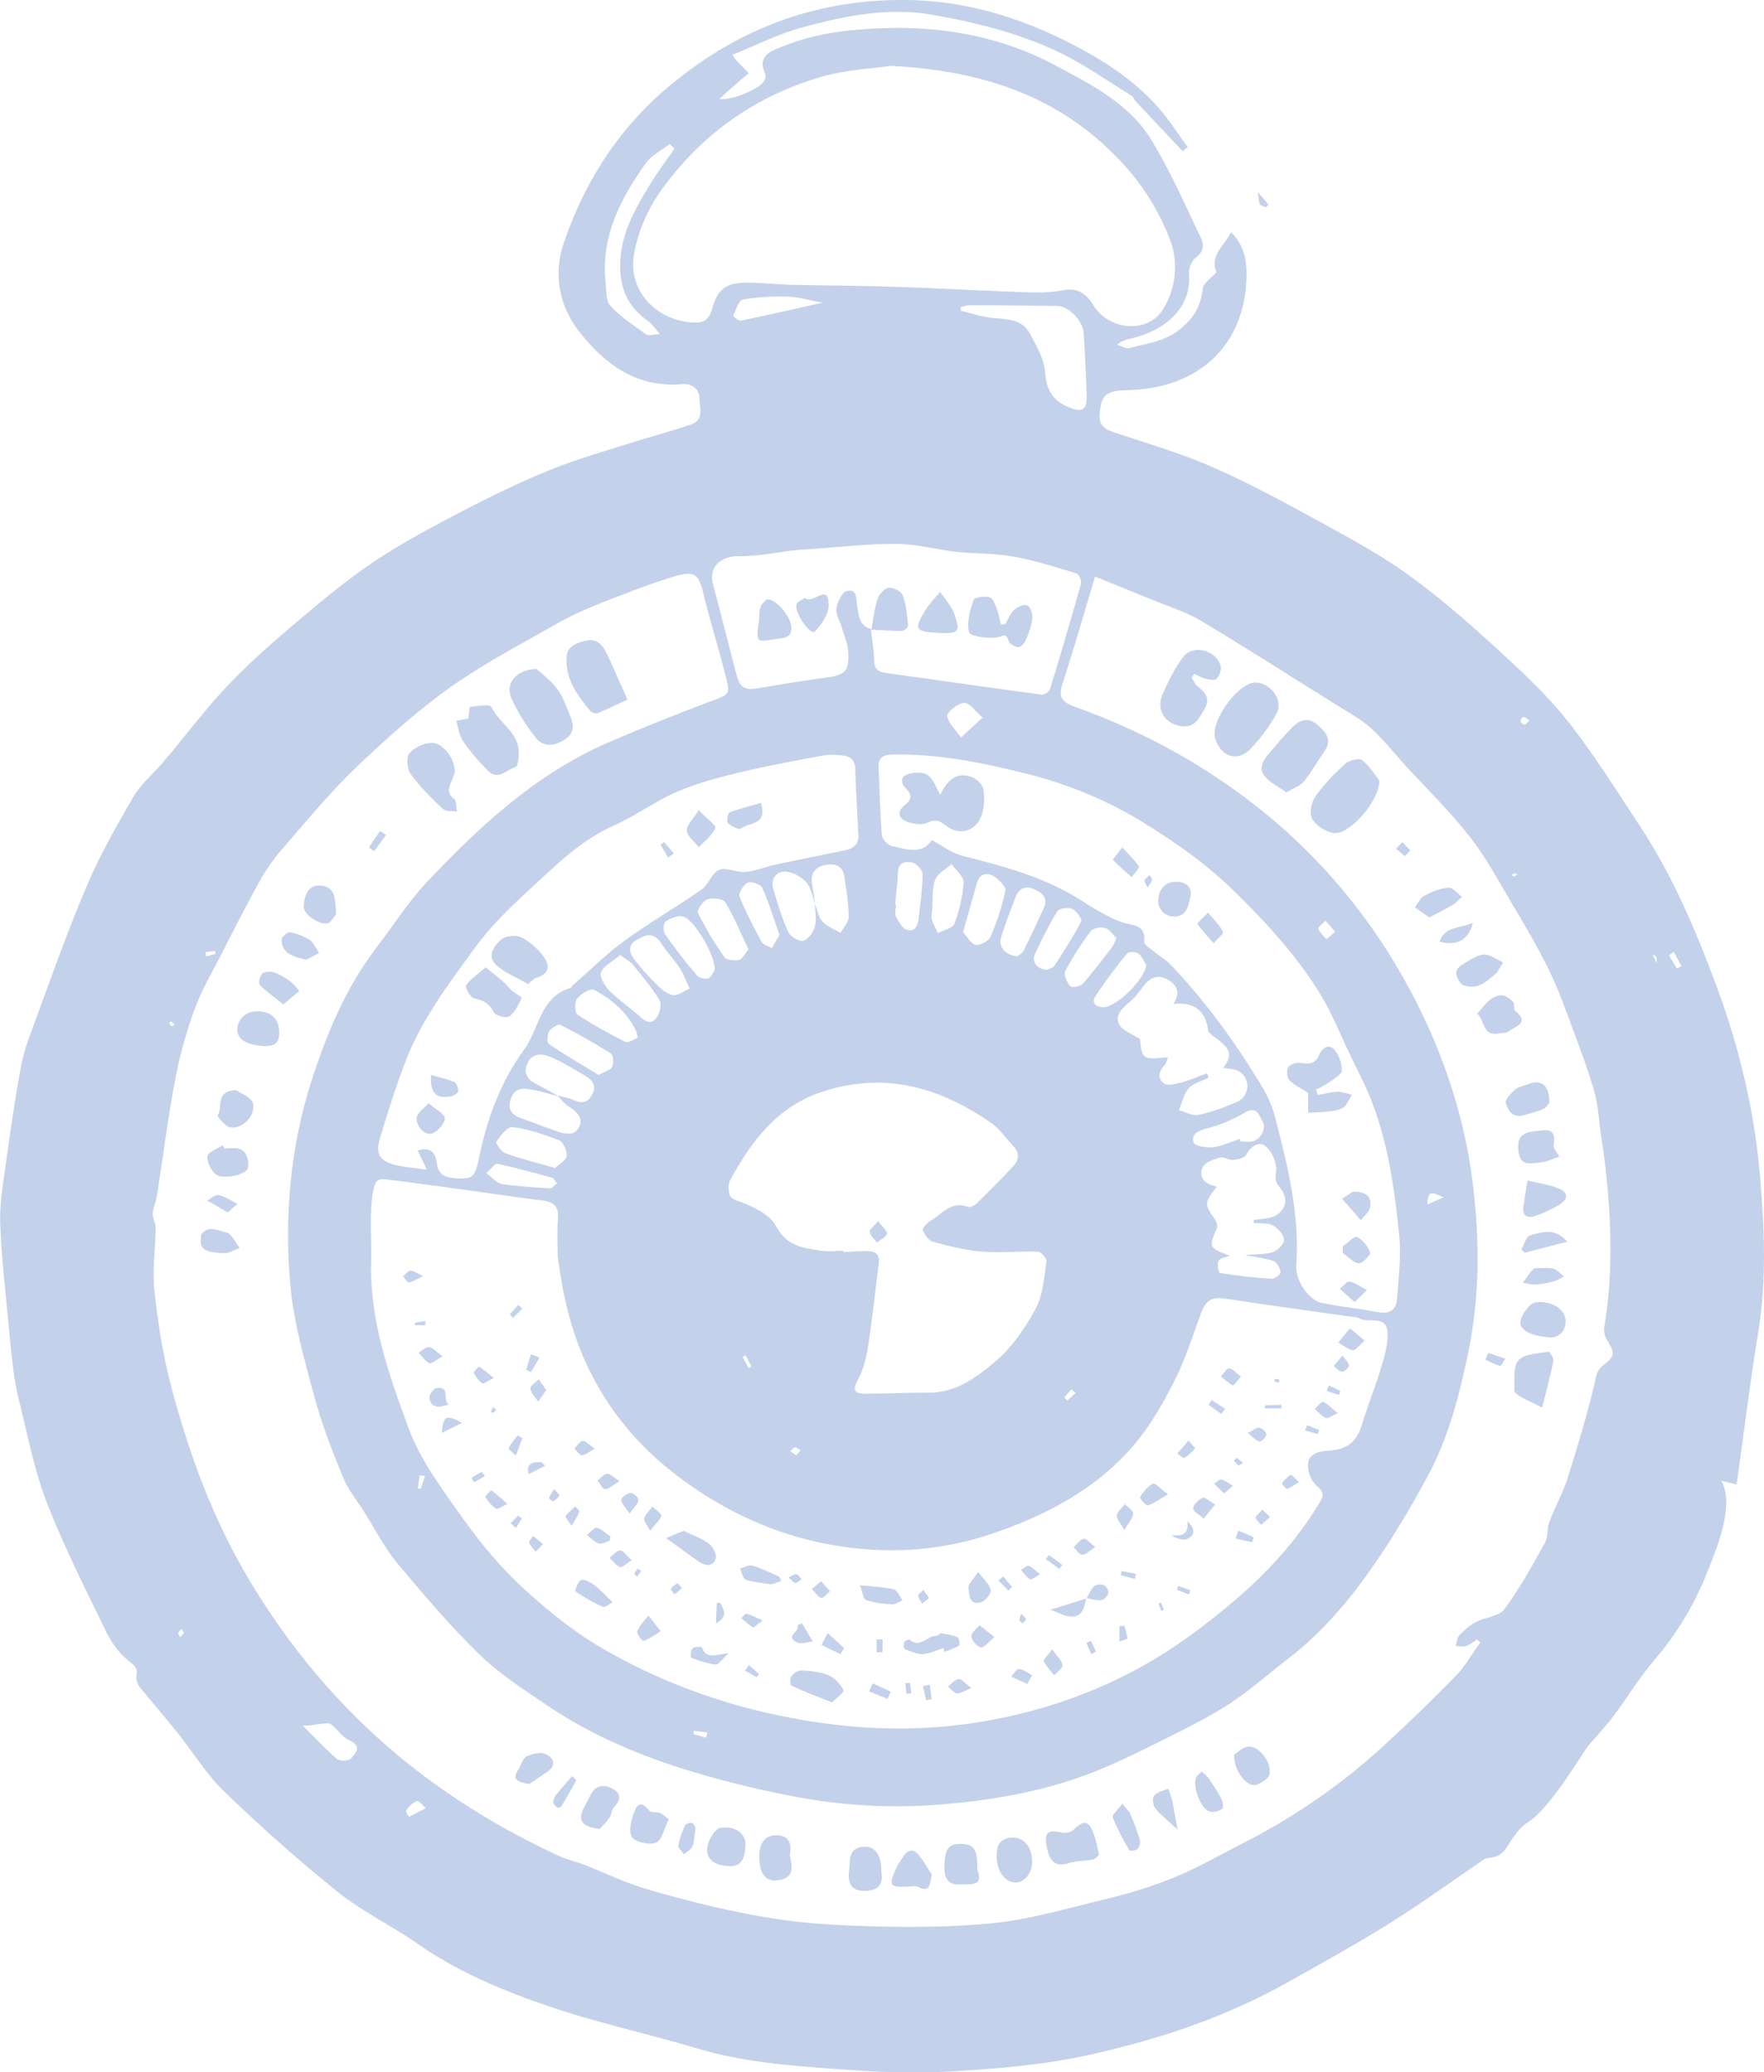 <?xml version="1.0" encoding="UTF-8"?><svg xmlns="http://www.w3.org/2000/svg" viewBox="0 0 83.08 97.57"><defs><style>.d{fill:#c3d1eb;}</style></defs><g id="a"/><g id="b"><g id="c"><g><path class="d" d="M78.03,45.35c-.01-.2,0-.26-.02-.29-.05-.05-.12-.08-.18-.12,.05,.09,.09,.19,.2,.41h0Zm-6.57-4.16c-.06-.04-.1-.08-.13-.07-.04,0-.08,.05-.12,.08,.02,.03,.05,.08,.06,.08,.06-.02,.12-.05,.2-.08h0ZM8.55,76.71c-.07,.08-.14,.13-.15,.19-.01,.06,.04,.13,.07,.19,.06-.06,.14-.11,.18-.18,.02-.03-.05-.11-.09-.2h0Zm-.33-28.46c-.05-.06-.09-.11-.15-.15-.01-.01-.07,.04-.11,.07,.04,.05,.07,.12,.12,.15,.01,.01,.08-.04,.14-.07h0Zm26.91,15.57l-.15,.07c.09,.18,.18,.36,.27,.53l.14-.07c-.09-.18-.18-.36-.27-.53h0ZM9.68,44.83l.02,.21c.15-.04,.31-.08,.46-.13l-.03-.13c-.15,.02-.3,.03-.45,.05h0Zm28.03,23.47c-.12-.07-.21-.16-.27-.15-.08,.02-.14,.12-.21,.18,.09,.07,.17,.16,.27,.19,.03,.01,.11-.12,.21-.23h0Zm34.32-34.38c-.13-.08-.21-.17-.28-.16-.06,0-.14,.13-.13,.21,0,.06,.12,.15,.18,.15,.07,0,.13-.1,.23-.19h0ZM20.02,69.49c-.18,0-.26,0-.26,0-.03,.19-.05,.39-.08,.59l.14,.03c.06-.19,.13-.39,.2-.62h0Zm30.64-3.9l-.2-.17c-.11,.13-.23,.26-.34,.39l.15,.14c.13-.12,.26-.24,.39-.36h0Zm-17.41,16.23l.07-.24-.64-.08-.02,.16c.2,.06,.4,.11,.59,.17h0Zm33.98-25.1c.28-.13,.51-.23,.78-.35-.34-.05-.79-.54-.78,.35h0Zm11.6-11.9c-.08,.05-.15,.11-.23,.16,.13,.21,.25,.42,.38,.63l.21-.12c-.12-.22-.24-.45-.36-.67h0Zm-15.95-.95c-.18-.21-.32-.36-.45-.51-.12,.12-.35,.28-.33,.37,.05,.19,.24,.33,.37,.5,.12-.1,.24-.21,.42-.36h0ZM19.28,85.55c.28-.15,.53-.28,.78-.41-.15-.12-.34-.37-.43-.33-.2,.08-.4,.27-.5,.46-.04,.09,.16,.3,.15,.28h0Zm27-51.76c-.34-.29-.61-.7-.87-.69-.29,0-.82,.44-.8,.61,.06,.37,.42,.68,.65,1.02,.3-.28,.6-.56,1.02-.94h0ZM14.49,81.25l-.22,.02c.53,.52,1.03,1.07,1.59,1.55,.13,.12,.56,.11,.66,0,.22-.25,.57-.6-.08-.88-.31-.13-.52-.47-.79-.7-.06-.05-.17-.1-.25-.09-.31,.02-.61,.07-.92,.11h0Zm8.42-26c.29,.21,.48,.46,.71,.5,.75,.12,1.52,.16,2.28,.21,.11,0,.22-.15,.33-.23-.07-.09-.13-.24-.22-.27-.86-.24-1.72-.47-2.59-.66-.11-.02-.28,.23-.52,.45h0ZM38.76,14.26c-.59-.11-1.12-.27-1.65-.29-.71-.02-1.44,.01-2.13,.14-.2,.04-.32,.49-.45,.76,0,.02,.25,.25,.36,.23,1.26-.26,2.52-.55,3.87-.85h0Zm-2.05,29.76c-.26-.75-.49-1.5-.81-2.22-.07-.16-.52-.31-.69-.23-.2,.09-.44,.49-.38,.65,.29,.73,.66,1.43,1.04,2.13,.08,.15,.32,.2,.48,.3,.11-.19,.22-.39,.36-.62h0Zm5.45-1.42h.04c0,.18-.08,.4-.01,.54,.12,.24,.29,.56,.51,.64,.38,.13,.53-.19,.57-.54,.07-.69,.18-1.38,.18-2.07,0-.19-.27-.5-.47-.55-.31-.08-.68-.03-.69,.47-.02,.5-.09,1-.13,1.5h0Zm10.42,1.57c-.17-.16-.32-.41-.53-.47-.2-.06-.57,0-.68,.15-.45,.59-.85,1.22-1.2,1.88-.09,.16,.08,.52,.23,.71,.06,.08,.47,.02,.58-.1,.5-.56,.94-1.15,1.4-1.74,.08-.1,.11-.23,.2-.43h0Zm1.4,1.26c-.07-.1-.17-.37-.36-.53-.11-.09-.47-.09-.54,0-.52,.64-1.03,1.31-1.48,2-.22,.33,.02,.53,.38,.53,.57,0,1.93-1.27,2.01-2.01h0Zm4.4,8.19l.05,.13c.18,0,.36,.03,.54,0,.39-.07,.7-.61,.49-.95-.16-.26-.26-.75-.83-.41-.55,.33-1.17,.59-1.8,.75-.43,.11-.74,.29-.61,.67,.06,.16,.61,.25,.92,.21,.42-.05,.83-.25,1.24-.39h0Zm-9.05-7.96c.08-.04,.26-.08,.34-.19,.44-.68,.88-1.37,1.25-2.08,.06-.11-.22-.5-.42-.59-.19-.09-.61-.03-.7,.11-.4,.64-.74,1.33-1.06,2.02-.17,.36,.13,.74,.59,.74h0Zm-5.41-3.05c-.02,.34-.07,.53-.03,.69,.06,.22,.19,.42,.28,.64,.27-.14,.7-.23,.78-.44,.23-.62,.4-1.29,.43-1.94,.02-.28-.36-.58-.56-.87-.27,.24-.66,.43-.77,.72-.16,.41-.11,.91-.14,1.21h0Zm-10.26,3.07c.06-.64-.97-2.4-1.49-2.52-.25-.06-.59,.07-.82,.23-.11,.07-.13,.46-.03,.6,.47,.67,.97,1.32,1.5,1.94,.1,.12,.4,.19,.54,.14,.15-.06,.24-.3,.29-.38h0Zm-1.18,.88c-.21-.45-.31-.75-.48-1-.27-.4-.62-.76-.88-1.17-.35-.54-.76-.35-1.14-.13-.48,.28-.31,.67-.05,.99,.33,.42,.7,.83,1.09,1.2,.19,.19,.46,.39,.71,.41,.22,.02,.47-.19,.76-.32h0Zm-4.28,4.06c.28-.16,.56-.23,.63-.38,.08-.17,.06-.56-.06-.63-.77-.49-1.56-.94-2.38-1.35-.11-.05-.43,.15-.53,.31-.09,.15-.11,.53,0,.6,.76,.51,1.55,.97,2.35,1.46h0Zm7.05-5.92c-.37-.77-.67-1.52-1.09-2.21-.1-.17-.6-.23-.85-.14-.21,.07-.5,.52-.44,.64,.36,.73,.79,1.42,1.25,2.09,.1,.14,.47,.16,.7,.12,.13-.02,.23-.25,.43-.49h0Zm12.67,.33c.05-.05,.22-.13,.29-.26,.33-.66,.64-1.34,.95-2.01,.23-.5-.1-.73-.46-.89-.4-.18-.71-.04-.87,.37-.24,.63-.48,1.25-.68,1.89-.14,.44,.2,.88,.78,.9h0Zm-17.89,3.84c-.04-.19-.04-.24-.06-.29-.42-.9-1.15-1.52-1.99-1.97-.16-.09-.62,.19-.8,.41-.13,.16-.11,.67,.01,.75,.72,.48,1.48,.9,2.26,1.29,.13,.07,.4-.12,.59-.19h0Zm15.33-4.97c.18,.19,.35,.53,.58,.59,.2,.05,.62-.17,.71-.37,.3-.7,.55-1.44,.7-2.19,.04-.18-.31-.52-.55-.67-.32-.19-.67-.12-.79,.32-.21,.72-.4,1.44-.65,2.31h0Zm-19.22,11.1c.19-.18,.52-.35,.55-.56,.03-.23-.16-.66-.35-.74-.71-.28-1.46-.53-2.21-.63-.23-.03-.56,.41-.76,.7-.04,.05,.24,.47,.44,.54,.72,.26,1.47,.44,2.33,.69h0Zm3.07-10.03c-.34,.29-.76,.49-.9,.81-.09,.2,.17,.65,.39,.87,.47,.47,1.03,.84,1.52,1.29,.32,.29,.58,.21,.75-.09,.12-.21,.2-.59,.09-.76-.36-.58-.8-1.12-1.24-1.65-.14-.17-.35-.27-.6-.47h0Zm1.88-29.23c-.28-.32-.41-.52-.59-.64-.79-.55-1.21-1.29-1.28-2.25-.12-1.58,.61-2.88,1.39-4.16,.35-.58,.77-1.13,1.16-1.69l-.23-.22c-.38,.3-.86,.53-1.13,.91-1.17,1.66-2.11,3.42-1.89,5.56,.04,.4,0,.92,.24,1.17,.48,.52,1.1,.91,1.68,1.33,.09,.07,.29,0,.64-.02h0Zm14.16-1.29c0,.06,0,.12,0,.18,.49,.12,.98,.29,1.49,.34,.67,.07,1.39,.04,1.76,.73,.31,.58,.68,1.2,.72,1.83,.06,.84,.38,1.35,1.12,1.65,.64,.26,.86,.13,.84-.57-.03-.98-.08-1.95-.14-2.92-.03-.57-.7-1.27-1.22-1.28-1.38-.02-2.77-.04-4.15-.04-.14,0-.28,.06-.41,.09h0Zm13.81,43.16l-.02-.16c.21-.03,.42-.05,.63-.08,.8-.12,1.13-.84,.61-1.45-.23-.27-.22-.41-.18-.76,.05-.37-.18-.92-.48-1.17-.31-.27-.7-.04-.93,.39-.08,.15-.39,.22-.61,.24-.19,.02-.42-.16-.6-.11-.3,.08-.69,.2-.82,.43-.19,.33-.06,.71,.38,.86,.1,.03,.2,.06,.27,.08-.6,.76-.59,.84-.1,1.52,.08,.12,.15,.33,.1,.45-.39,.87-.38,.92,.61,1.28-.19,.08-.46,.11-.53,.24-.08,.15,0,.56,.05,.57,.81,.13,1.63,.23,2.45,.28,.14,0,.43-.21,.42-.32-.01-.18-.16-.45-.31-.51-.38-.14-.8-.18-1.37-.29,.56-.05,.97-.02,1.32-.14,.23-.08,.55-.41,.53-.59-.03-.25-.3-.54-.54-.67-.25-.13-.59-.08-.89-.11h0Zm-2.21-7.08l.07,.22c-.32,.16-.71,.25-.93,.49-.24,.27-.32,.69-.47,1.04,.31,.08,.65,.28,.93,.22,.62-.14,1.24-.36,1.82-.62,.62-.28,.64-1.13,.05-1.45-.2-.11-.47-.1-.71-.14,.48-.64,.33-.93-.44-1.48-.11-.08-.25-.19-.27-.3-.12-.94-.68-1.34-1.64-1.23,.35-.53,.18-.89-.24-1.14-.41-.24-.79-.17-1.1,.22-.22,.28-.43,.58-.7,.81-.35,.3-.74,.62-.51,1.07,.15,.29,.6,.44,.98,.69,.04,.19,.02,.67,.23,.82,.24,.17,.69,.04,1.09,.04-.06,.14-.08,.29-.16,.37-.29,.29-.34,.65-.02,.86,.18,.12,.55,.02,.82-.05,.41-.11,.8-.29,1.2-.43h0Zm-37.19,3.65c.66-.22,.86,.16,.91,.59,.07,.55,.4,.68,.85,.71,.81,.06,.95-.02,1.13-.91,.38-1.85,1.01-3.61,2.12-5.12,.73-.98,.75-2.5,2.2-2.93,.04-.01,.06-.08,.1-.12,.82-.71,1.59-1.48,2.47-2.12,1.16-.85,2.42-1.56,3.6-2.39,.33-.23,.49-.79,.83-.93,.34-.14,.83,.14,1.24,.1,.48-.04,.95-.25,1.43-.35,1.08-.23,2.17-.45,3.26-.67,.41-.08,.65-.29,.63-.74-.05-1.03-.12-2.06-.15-3.1-.01-.44-.26-.59-.63-.63-.28-.03-.58-.04-.85,0-1.25,.23-2.51,.46-3.75,.75-1.05,.25-2.12,.52-3.11,.94-1.05,.44-1.98,1.15-3.02,1.61-1.12,.5-2.08,1.26-2.94,2.06-1.26,1.17-2.58,2.28-3.62,3.71-1.23,1.69-2.49,3.35-3.25,5.31-.46,1.2-.85,2.43-1.22,3.67-.22,.74,.02,1.08,.79,1.25,.42,.1,.86,.13,1.43,.21-.19-.39-.31-.63-.46-.94h0Zm20.06,4.72v.06c.36-.02,.72-.05,1.08-.05,.37,0,.65,.11,.59,.58-.17,1.29-.3,2.59-.5,3.87-.08,.55-.22,1.12-.48,1.6-.28,.51-.16,.67,.34,.67,1,0,2-.06,2.99-.05,1.28,.01,2.25-.72,3.12-1.45,.79-.66,1.42-1.59,1.92-2.51,.35-.65,.39-1.47,.51-2.22,.02-.14-.26-.45-.4-.46-.87-.03-1.75,.07-2.61,0-.79-.06-1.58-.26-2.35-.47-.2-.05-.38-.33-.47-.55-.03-.08,.2-.33,.35-.42,.55-.32,.97-.97,1.77-.67,.11,.04,.32-.06,.42-.16,.59-.58,1.17-1.16,1.73-1.76,.25-.27,.3-.6,.03-.9-.36-.39-.67-.85-1.09-1.14-2.43-1.68-5.03-2.43-7.97-1.45-2.11,.7-3.31,2.32-4.31,4.15-.07,.13-.09,.31-.07,.45,.03,.24,.03,.39,.4,.52,.68,.24,1.53,.62,1.83,1.2,.52,.98,1.32,1.03,2.16,1.16,.33,.05,.67,0,1.01,0h0Zm4.17-19.34c.52,.28,.9,.59,1.34,.71,1.92,.5,3.85,.98,5.56,2.05,.65,.4,1.31,.84,2.03,1.1,.52,.19,1.15,.06,1.07,.94-.01,.15,.35,.35,.54,.51,.22,.18,.47,.32,.67,.52,1.5,1.57,2.79,3.29,3.94,5.13,.42,.67,.8,1.25,1.01,2.08,.6,2.31,1.17,4.58,1,6.99-.05,.7,.59,1.65,1.22,1.77,.88,.17,1.78,.27,2.66,.43,.56,.11,.84-.15,.87-.65,.07-.99,.2-2,.1-2.98-.23-2.25-.54-4.49-1.42-6.61-.26-.62-.57-1.21-.86-1.81-.48-.99-.88-2.02-1.45-2.95-1.14-1.85-2.6-3.42-4.16-4.94-1.22-1.18-2.57-2.12-3.97-3-1.76-1.11-3.67-1.91-5.71-2.42-2.07-.52-4.14-.94-6.28-.9-.43,0-.7,.13-.67,.62,.05,1.06,.07,2.11,.15,3.17,.02,.19,.27,.47,.45,.51,.69,.16,1.43,.44,1.9-.26h0Zm-1.93-36.46c-.88,.13-2.14,.18-3.32,.53-2.99,.88-5.45,2.58-7.34,5.11-.73,.97-1.2,1.99-1.43,3.17-.36,1.88,1.2,3.28,2.9,3.28,.43,0,.64-.2,.76-.62,.26-.96,.66-1.26,1.65-1.26,.67,0,1.34,.08,2.01,.1,1.7,.04,3.41,.04,5.11,.1,1.83,.06,3.66,.17,5.49,.23,.75,.03,1.52,.08,2.25-.07,.75-.16,1.16,.22,1.46,.71,.72,1.18,2.56,1.36,3.28,.18,.62-1,.73-2.23,.32-3.29-.52-1.35-1.29-2.59-2.33-3.69-2.86-3.03-6.42-4.25-10.83-4.48h0Zm-15.69,56.13c0-.61-.04-1.23,.01-1.84,.05-.63-.24-.81-.8-.87-1.12-.13-2.23-.31-3.35-.46-1.32-.18-2.65-.36-3.97-.53-.37-.05-.5,.11-.58,.52-.2,1.09-.07,2.18-.1,3.27-.09,2.8,.82,5.37,1.75,7.9,.57,1.55,1.63,2.96,2.6,4.32,.85,1.19,1.8,2.33,2.88,3.31,1.19,1.09,2.48,2.11,3.88,2.9,2.3,1.3,4.76,2.26,7.37,2.87,3.62,.85,7.22,1.05,10.86,.35,3.33-.64,6.41-1.91,9.16-3.9,2.38-1.73,4.57-3.67,6.12-6.23,.19-.32,.34-.51-.04-.83-.24-.19-.42-.56-.45-.87-.09-.8,.65-.8,1.1-.84,.85-.08,1.23-.52,1.45-1.26,.27-.9,.63-1.77,.9-2.68,.16-.53,.32-1.09,.29-1.62-.06-.86-.92-.4-1.36-.67-.12-.07-.3-.06-.45-.08-1.92-.28-3.85-.53-5.77-.83-.68-.11-.97,.04-1.21,.69-.39,1.06-.73,2.15-1.23,3.14-.54,1.07-1.15,2.14-1.92,3.05-1.78,2.09-4.17,3.33-6.71,4.19-1.9,.64-3.9,.89-5.96,.72-3.3-.27-6.21-1.47-8.81-3.43-1.87-1.41-3.33-3.16-4.33-5.33-.73-1.6-1.1-3.24-1.32-4.96h0ZM51.57,27.16c-.51,1.7-.98,3.36-1.52,5-.21,.63-.08,.89,.57,1.12,3.08,1.1,5.94,2.64,8.52,4.66,2.62,2.05,4.81,4.53,6.53,7.38,1.97,3.28,3.28,6.81,3.72,10.63,.3,2.56,.29,5.13-.22,7.64-.42,2.05-.94,4.12-1.96,5.98-.75,1.38-1.55,2.74-2.44,4.03-1.16,1.69-2.48,3.27-4.13,4.53-.9,.69-1.75,1.45-2.69,2.07-.92,.6-1.91,1.1-2.89,1.59-1.28,.63-2.57,1.3-3.91,1.79-2.18,.81-4.44,1.19-6.77,1.39-2.4,.2-4.74,.06-7.07-.39-1.76-.34-3.5-.77-5.21-1.31-2.24-.71-4.39-1.65-6.34-2.97-1.1-.75-2.25-1.48-3.2-2.41-1.37-1.34-2.62-2.81-3.85-4.28-.6-.73-1.04-1.6-1.55-2.4-.35-.56-.78-1.08-1.02-1.68-.51-1.25-1-2.51-1.35-3.81-.46-1.73-.97-3.48-1.12-5.25-.28-3.21,0-6.41,.98-9.51,.73-2.28,1.64-4.47,3.12-6.39,.78-1.02,1.48-2.13,2.36-3.06,2.48-2.62,5.12-5.07,8.5-6.54,1.62-.7,3.26-1.35,4.91-1.97,.81-.31,.86-.27,.64-1.15-.33-1.3-.73-2.59-1.05-3.89-.21-.87-.39-1.09-1.25-.85-1.14,.33-2.25,.77-3.36,1.2-.74,.29-1.48,.6-2.17,.99-1.72,.98-3.49,1.9-5.11,3.04-1.56,1.11-3,2.4-4.39,3.72-1.19,1.13-2.25,2.41-3.33,3.65-.43,.49-.85,1.02-1.18,1.59-.67,1.18-1.28,2.39-1.89,3.59-.46,.89-.97,1.76-1.31,2.7-.4,1.1-.71,2.25-.92,3.41-.33,1.76-.55,3.54-.83,5.31-.04,.28-.18,.55-.2,.83-.01,.23,.15,.47,.14,.7-.01,.98-.16,1.96-.06,2.92,.16,1.49,.39,2.99,.77,4.44,.84,3.21,1.97,6.3,3.69,9.19,1.9,3.18,4.22,5.95,7.06,8.31,2.31,1.92,4.85,3.45,7.56,4.71,.35,.16,.73,.24,1.09,.37,1.03,.4,2.03,.9,3.09,1.2,2.82,.81,5.68,1.49,8.62,1.65,2.44,.13,4.9,.17,7.33-.04,1.91-.16,3.79-.73,5.67-1.18,1.08-.26,2.15-.59,3.17-1.01,1.12-.46,2.17-1.07,3.25-1.62,2.38-1.21,4.57-2.72,6.54-4.52,1.18-1.08,2.33-2.19,3.44-3.33,.46-.47,.79-1.06,1.17-1.6l-.16-.12c-.17,.1-.33,.24-.51,.3-.15,.05-.33,0-.49,0,.05-.17,.06-.38,.17-.5,.23-.24,.49-.48,.78-.63,.44-.23,1.08-.26,1.34-.6,.73-.98,1.32-2.07,1.92-3.14,.15-.28,.08-.67,.2-.97,.27-.72,.65-1.39,.88-2.12,.49-1.57,.97-3.15,1.33-4.76,.12-.54,.68-.62,.76-.99,.1-.43-.49-.71-.38-1.32,.42-2.5,.33-5.03,.05-7.55-.06-.5-.13-1-.21-1.49-.1-.68-.12-1.38-.31-2.03-.31-1.08-.71-2.13-1.1-3.18-.33-.89-.66-1.79-1.08-2.64-.51-1.03-1.1-2.03-1.69-3.02-.64-1.07-1.23-2.19-1.99-3.16-.95-1.21-2.05-2.29-3.09-3.42-.54-.59-1.03-1.23-1.63-1.75-.53-.46-1.17-.79-1.77-1.17-2.06-1.29-4.11-2.6-6.2-3.85-.65-.39-1.4-.62-2.11-.91-.9-.37-1.8-.73-2.86-1.16h0Zm-10.53,2.49l-.02-.02c.05,.49,.14,.98,.15,1.46,0,.45,.23,.56,.62,.61,2.42,.33,4.84,.69,7.26,1.01,.13,.02,.37-.13,.4-.25,.51-1.65,.99-3.3,1.46-4.96,.04-.14-.08-.45-.19-.49-.99-.3-1.97-.62-2.98-.8-.9-.16-1.82-.13-2.73-.23-.95-.11-1.89-.37-2.84-.37-1.35,0-2.7,.16-4.06,.25-.22,.02-.45,.02-.67,.05-.9,.1-1.79,.3-2.69,.28-.78-.01-1.38,.52-1.18,1.28,.37,1.41,.74,2.83,1.1,4.25,.18,.69,.4,.81,1.1,.68,1.04-.18,2.08-.35,3.12-.49,.92-.12,1.11-.29,1.06-1.22-.02-.36-.18-.72-.28-1.08-.09-.32-.31-.65-.28-.95,.04-.3,.27-.77,.5-.83,.5-.13,.43,.41,.48,.7,.08,.47,.09,.94,.66,1.09h0Zm-2.64,12.92c-.14-.35-.2-.78-.44-1.04-.24-.26-.65-.48-.99-.49-.42,0-.68,.36-.55,.83,.21,.69,.41,1.38,.71,2.03,.1,.21,.52,.46,.71,.4,.23-.07,.47-.41,.54-.68,.09-.33,.01-.71,0-1.06,.11,.28,.16,.62,.35,.83,.22,.24,.57,.37,.86,.54,.13-.25,.38-.49,.38-.74,0-.64-.11-1.28-.2-1.91-.08-.55-.49-.64-.93-.54-.41,.09-.68,.36-.6,.84,.05,.33,.11,.66,.16,1h0Zm-12.14,9.04c-.35-.09-.7-.19-1.06-.27-.46-.09-.95-.2-1.15,.42-.18,.56,.14,.79,.61,.94,.53,.18,1.06,.4,1.59,.58,.38,.13,.81,.22,1.02-.2,.23-.46-.13-.74-.49-.98-.2-.13-.36-.34-.53-.51,.25,.06,.51,.1,.74,.2,.39,.18,.68,.17,.9-.25,.22-.43,0-.69-.34-.89-.53-.31-1.05-.64-1.62-.88-.38-.16-.85-.2-1.08,.28-.22,.45-.03,.78,.41,1,.34,.17,.66,.36,1,.54h0ZM55.7,7.12c-.74-.79-1.48-1.57-2.22-2.36-.07-.07-.1-.2-.18-.25-1.07-.66-2.1-1.38-3.22-1.95-.93-.47-1.93-.83-2.93-1.13-1.05-.31-2.14-.54-3.22-.73-2.11-.38-4.16,.05-6.18,.6-1.1,.3-2.13,.83-3.26,1.28,.14,.19,.17,.25,.22,.3,.19,.19,.37,.38,.56,.57-.21,.17-.42,.34-.62,.52-.24,.2-.47,.41-.77,.69,.6,.1,1.98-.52,2.13-.88,.04-.09,.06-.22,.03-.3-.42-.91,.37-1.11,.87-1.31,1.47-.6,3.04-.78,4.62-.84,2.86-.11,5.63,.39,8.16,1.74,1.66,.89,3.45,1.78,4.49,3.45,.92,1.47,1.61,3.09,2.37,4.66,.16,.32,.16,.67-.24,.96-.19,.14-.33,.5-.31,.74,.14,1.65-1.18,2.7-2.7,3.05-.22,.05-.44,.1-.69,.3,.2,.06,.42,.21,.59,.16,.82-.23,1.65-.29,2.39-.9,.68-.55,.97-1.12,1.06-1.92,.02-.15,.18-.28,.29-.41,.11-.13,.37-.3,.34-.37-.3-.79,.38-1.2,.7-1.86,.59,.59,.74,1.29,.73,2.03-.04,3.29-2.26,5.35-5.61,5.41-1.04,.02-1.24,.25-1.31,1.13-.04,.53,.23,.71,.68,.86,1.59,.53,3.21,1,4.74,1.68,1.81,.8,3.56,1.77,5.3,2.72,1.33,.73,2.67,1.47,3.89,2.36,1.41,1.02,2.73,2.18,4.02,3.35,1.18,1.08,2.37,2.18,3.37,3.43,1.25,1.57,2.31,3.28,3.42,4.96,1.58,2.38,2.67,4.98,3.66,7.65,1.06,2.87,1.76,5.82,2.02,8.84,.21,2.44,.32,4.92-.08,7.37-.39,2.38-.68,4.77-1.02,7.18-.28-.07-.47-.11-.73-.18,.65,1.11-.17,3.1-.63,4.26-.6,1.53-1.44,2.94-2.53,4.21-.71,.83-1.28,1.78-1.94,2.66-.36,.47-.77,.9-1.15,1.35-.25,.29-1.79,2.96-2.86,3.62-.41,.25-.71,.73-.98,1.16-.38,.61-.91,.46-1.04,.55-1.44,.98-2.85,2.01-4.33,2.94-1.62,1.02-3.3,1.95-4.98,2.89-2.92,1.64-6.07,2.68-9.31,3.4-2.11,.47-4.29,.65-6.45,.78-1.82,.11-3.66,.03-5.49-.11-2.2-.16-4.4-.33-6.53-.97-2.34-.7-4.73-1.21-7.04-2-2.14-.73-4.24-1.61-6.12-2.92-1.22-.86-2.6-1.51-3.76-2.44-1.86-1.49-3.65-3.09-5.36-4.74-.86-.83-1.49-1.89-2.25-2.83-.56-.7-1.16-1.38-1.72-2.08-.11-.14-.2-.37-.16-.54,.07-.37-.08-.48-.37-.7-.44-.35-.81-.86-1.06-1.37-.98-2.03-2.01-4.05-2.82-6.15-.61-1.6-.92-3.31-1.34-4.98-.19-.73-.35-2.39-.42-3.18-.15-1.66-.36-3.32-.41-4.98-.03-1.02,.18-2.05,.31-3.07,.18-1.3,.37-2.6,.6-3.89,.1-.58,.24-1.17,.45-1.72,.86-2.35,1.69-4.71,2.66-7.02,.62-1.49,1.43-2.91,2.24-4.31,.35-.61,.93-1.08,1.4-1.63,1.06-1.25,2.04-2.58,3.18-3.76,1.2-1.24,2.52-2.36,3.85-3.47,1.07-.9,2.18-1.77,3.35-2.52,1.37-.87,2.82-1.62,4.27-2.37,1.19-.61,2.41-1.19,3.66-1.69,1.12-.45,2.28-.79,3.43-1.15,1.03-.33,2.08-.61,3.11-.95,.67-.22,.43-.8,.42-1.26-.01-.5-.44-.69-.82-.65-2.16,.19-3.68-.98-4.87-2.51-.9-1.17-1.21-2.66-.69-4.16,1.05-3.07,2.79-5.68,5.35-7.68C35.07,1.21,38.68-.05,42.72,0c2.96,.04,5.68,.93,8.26,2.34,1.34,.73,2.58,1.59,3.58,2.73,.51,.58,.92,1.24,1.38,1.86-.08,.06-.16,.12-.24,.19h0Z"/><path class="d" d="M59.64,9.77c-.1-.05-.25-.07-.3-.15-.06-.12-.05-.27-.1-.57,.24,.28,.37,.43,.5,.58l-.11,.13h0Z"/><path class="d" d="M64.97,36.76c-.03,1.01-1.43,2.55-2.13,2.47-.38-.04-.84-.34-1.04-.67-.15-.24-.04-.77,.14-1.04,.39-.56,.89-1.07,1.4-1.54,.19-.17,.67-.3,.81-.19,.37,.3,.64,.74,.82,.97h0Z"/><path class="d" d="M25.27,31.5c.25,.24,.68,.54,.98,.95,.28,.38,.44,.86,.62,1.31,.19,.47,.16,.82-.36,1.12-.53,.3-.98,.25-1.3-.17-.44-.56-.83-1.18-1.12-1.82-.31-.69,.19-1.36,1.19-1.39h0Z"/><path class="d" d="M59.11,32.15c.72-.03,1.36,.82,1.01,1.45-.33,.6-.75,1.18-1.23,1.67-.62,.64-1.4,.36-1.66-.51-.23-.79,1.05-2.58,1.87-2.62h0Z"/><path class="d" d="M60.58,37.31c-.37-.27-.78-.46-1.03-.78-.31-.39-.02-.78,.26-1.1,.35-.41,.7-.83,1.08-1.21,.35-.34,.74-.46,1.17-.08,.4,.35,.7,.7,.31,1.25-.33,.46-.6,.97-.96,1.41-.18,.22-.5,.32-.84,.52h0Z"/><path class="d" d="M22.06,33.82c.03-.18,.03-.52,.09-.53,.34-.05,.93-.14,.99,0,.37,.77,1.32,1.21,1.29,2.19,0,.22-.04,.6-.14,.63-.42,.13-.83,.66-1.3,.19-.43-.43-.84-.9-1.18-1.4-.19-.27-.22-.64-.32-.96,.21-.04,.42-.08,.57-.11h0Z"/><path class="d" d="M29.54,32.95c-.42,.19-.9,.43-1.39,.63-.09,.04-.28-.02-.35-.1-.58-.71-1.14-1.43-1.12-2.44,0-.49,.26-.67,.67-.81,.42-.14,.78-.13,1.04,.23,.16,.23,.27,.5,.39,.75,.25,.55,.49,1.11,.77,1.73h0Z"/><path class="d" d="M56.12,31.91c.09,.14,.16,.32,.28,.41,.72,.54,.46,.88,.09,1.46-.31,.5-.8,.52-1.3,.27-.49-.25-.69-.82-.42-1.4,.28-.6,.57-1.22,.98-1.74,.46-.58,1.54-.28,1.74,.45,.05,.18-.06,.46-.19,.6-.08,.09-.35,.05-.52,0-.18-.04-.35-.15-.53-.23l-.13,.17h0Z"/><path class="d" d="M21.42,36.37c-.03,.09-.08,.24-.14,.38-.13,.31-.27,.59,.11,.87,.12,.09,.09,.39,.13,.6-.23-.04-.53,0-.67-.13-.54-.51-1.06-1.04-1.5-1.63-.17-.23-.23-.77-.08-.97,.22-.28,.67-.49,1.04-.51,.54-.03,1.14,.77,1.11,1.39h0Z"/><path class="d" d="M72.63,66.28c-.41-.2-.71-.34-1-.5-.13-.07-.32-.21-.31-.31,.02-.49-.07-1.13,.2-1.42,.29-.31,.93-.31,1.42-.4,.05,0,.24,.31,.22,.44-.14,.69-.32,1.37-.53,2.18h0Z"/><path class="d" d="M51.76,87.36c-.08,.05-.18,.19-.31,.21-.35,.07-.73,.04-1.06,.15-.66,.22-.93-.04-1.07-.66-.17-.75-.01-.93,.72-.76,.15,.03,.38-.01,.49-.11,.54-.52,.76-.48,1,.22,.07,.19,.11,.39,.16,.59,.02,.07,.03,.15,.07,.35h0Z"/><path class="d" d="M46.95,87.32c-.02-.51,.25-.79,.78-.79,.54,0,.91,.53,.88,1.21-.03,.53-.42,.95-.85,.9-.49-.05-.85-.62-.82-1.33h0Z"/><path class="d" d="M73.1,62.98c-1-.04-1.61-.37-1.48-.81,.09-.33,.42-.8,.7-.84,.79-.12,1.44,.38,1.42,.9-.02,.51-.33,.71-.64,.75h0Z"/><path class="d" d="M41.51,88.15c.09,.57-.11,.88-.79,.89-.72,.01-.78-.49-.73-.92,.05-.44-.08-1.12,.7-1.16,.54-.02,.82,.39,.82,1.18h0Z"/><path class="d" d="M37.19,87.33c.1,.49,.32,1.17-.68,1.22-.49,.02-.77-.41-.75-1.19,.01-.52,.23-.94,.8-.94,.46,0,.77,.25,.64,.91h0Z"/><path class="d" d="M70.56,48.67c-.75,.13-.63-.66-.99-.93,.2-.22,.38-.48,.61-.66,.15-.12,.38-.23,.56-.21,.19,.02,.39,.17,.52,.31,.09,.09,.01,.35,.1,.42,.72,.57,0,.73-.29,.96-.12,.1-.34,.07-.51,.11h0Z"/><path class="d" d="M46.04,88.07c.3,.8-.38,.64-.82,.67-.5,.03-.74-.23-.74-.75,0-.91,.18-1.17,.77-1.16,.64,.01,.79,.25,.78,1.24h0Z"/><path class="d" d="M12.46,49.26c-.91-.05-1.32-.35-1.28-.84,.04-.5,.48-.84,1.03-.8,.65,.05,.96,.43,.94,1.07-.02,.57-.41,.56-.69,.57h0Z"/><path class="d" d="M34.29,87.87c-.69-.03-1.09-.37-.96-.97,.07-.32,.36-.8,.61-.83,.73-.1,1.19,.3,1.17,.81-.03,.75-.25,1.02-.81,1h0Z"/><path class="d" d="M28.24,86.12c-.85-.09-1.03-.42-.75-.97,.11-.21,.22-.41,.32-.62,.24-.49,.65-.51,1.04-.3,.42,.22,.39,.54,.06,.88-.11,.11-.11,.34-.2,.48-.16,.23-.37,.43-.47,.54h0Z"/><path class="d" d="M72.97,51.92s-.13,.24-.28,.3c-.3,.14-.63,.21-.95,.3-.5,.14-.72-.25-.82-.58-.05-.15,.24-.45,.43-.63,.14-.13,.37-.15,.55-.23,.65-.29,1.07-.03,1.07,.83h0Z"/><path class="d" d="M71.94,55.59c.48,.12,.97,.18,1.41,.35,.53,.2,.55,.52,.07,.8-.35,.21-.73,.39-1.12,.52-.35,.12-.62,0-.55-.45,.05-.35,.11-.7,.19-1.23h0Z"/><path class="d" d="M43.89,88.27c-.11,.41-.05,.9-.65,.58-.12-.06-.3-.02-.46-.01-.89,.04-.94-.04-.58-.84,.08-.19,.2-.36,.31-.53,.26-.43,.55-.42,.83-.03,.21,.29,.39,.59,.55,.83h0Z"/><path class="d" d="M31.5,85.66c-.22,.44-.32,1-.61,1.11-.31,.13-1.01-.04-1.14-.28-.16-.31,0-.87,.16-1.26,.18-.44,.44-.25,.68,.04,.08,.1,.33,.04,.49,.1,.13,.05,.24,.17,.42,.3h0Z"/><path class="d" d="M11.09,51.32c.21,.15,.74,.33,.82,.63,.15,.6-.52,1.25-1.09,1.13-.23-.05-.59-.52-.57-.55,.27-.36-.16-1.13,.85-1.2h0Z"/><path class="d" d="M73.45,54.47c-.36,.11-.63,.25-.9,.27-.4,.02-.92,.22-1.02-.45-.09-.58,.01-.95,.73-1.02,.59-.06,1.05-.21,.91,.67-.02,.13,.15,.3,.28,.54h0Z"/><path class="d" d="M70.79,45.33c-.19,.29-.24,.44-.34,.52-.26,.21-.51,.45-.81,.56-.22,.08-.56,.07-.75-.04-.17-.1-.33-.42-.3-.62,.02-.17,.29-.34,.48-.45,.26-.15,.56-.35,.84-.35,.28,0,.55,.22,.9,.38h0Z"/><path class="d" d="M58.12,82.63c.15-.09,.38-.34,.64-.38,.49-.08,1.14,.7,1.03,1.29-.04,.21-.4,.45-.66,.51-.42,.1-1.02-.67-1.01-1.42h0Z"/><path class="d" d="M10.58,54.09c.47-.05,.95-.11,1.09,.51,.03,.14,.04,.31-.01,.44-.1,.27-1.14,.52-1.48,.27-.24-.18-.44-.59-.41-.87,.02-.19,.46-.34,.71-.51l.1,.17h0Z"/><path class="d" d="M15.83,43.06c-.14,.15-.26,.4-.41,.42-.47,.06-1.14-.46-1.12-.81,.04-.5,.21-1.01,.78-.97,.76,.05,.7,.67,.75,1.36h0Z"/><path class="d" d="M67.32,43.2c-.27-.19-.48-.33-.68-.47,.14-.19,.25-.45,.44-.55,.35-.19,.75-.35,1.14-.38,.2-.02,.42,.28,.64,.43-.15,.13-.28,.28-.44,.38-.33,.2-.67,.36-1.09,.59h0Z"/><path class="d" d="M13.34,47.29c-.41-.33-.79-.59-1.11-.91-.07-.07,0-.41,.11-.52,.11-.1,.37-.13,.53-.08,.26,.08,.52,.23,.74,.39,.19,.13,.33,.32,.49,.49l-.76,.64h0Z"/><path class="d" d="M24.93,84.01c-.53-.1-.84-.2-.53-.66,.14-.21,.21-.54,.4-.64,.26-.13,.66-.22,.9-.11,.32,.14,.57,.5,.08,.83-.32,.22-.64,.43-.86,.58h0Z"/><path class="d" d="M52.86,84.94c.18,.23,.32,.35,.38,.49,.17,.41,.33,.82,.45,1.24,.03,.12-.03,.32-.12,.4-.09,.08-.37,.1-.39,.05-.28-.5-.57-1.01-.77-1.54-.05-.12,.25-.37,.45-.65h0Z"/><path class="d" d="M14.44,45.19c-.81-.14-1.21-.43-1.17-.96,.01-.13,.27-.35,.38-.33,.32,.06,.66,.18,.93,.36,.2,.13,.3,.4,.45,.61-.2,.11-.39,.21-.59,.32h0Z"/><path class="d" d="M10.72,59.01c-1.09,0-1.35-.2-1.25-.78,0-.02-.02-.06,0-.08,.33-.49,.81-.19,1.17-.12,.26,.05,.44,.47,.65,.73-.24,.1-.48,.21-.56,.24h0Z"/><path class="d" d="M56.6,83.43c.13,.12,.25,.2,.33,.31,.21,.32,.42,.64,.6,.98,.07,.13,.1,.42,.03,.46-.15,.1-.39,.17-.57,.13-.44-.11-.86-1.24-.64-1.64,.04-.08,.14-.14,.24-.24h0Z"/><path class="d" d="M72.72,59.71c.13,0,.32-.02,.48,.05,.17,.07,.31,.23,.46,.35-.16,.08-.32,.18-.49,.23-.27,.07-.55,.13-.83,.15-.2,.01-.41-.05-.62-.08,.16-.22,.3-.46,.5-.65,.09-.08,.3-.03,.5-.05h0Z"/><path class="d" d="M55.46,86.16c-.45-.43-.79-.69-1.05-1.01-.11-.14-.15-.48-.05-.6,.14-.17,.43-.22,.66-.32,.07,.19,.15,.38,.19,.57,.08,.38,.14,.76,.25,1.35h0Z"/><path class="d" d="M73.81,58.47c-.72,.19-1.36,.35-2,.52-.05-.05-.11-.1-.16-.16,.14-.23,.23-.61,.42-.66,.55-.15,1.16-.38,1.74,.3h0Z"/><path class="d" d="M26.24,85.13c-.06-.08-.18-.17-.18-.26,0-.11,.06-.25,.13-.35,.24-.3,.5-.59,.75-.88,.07,.07,.21,.17,.2,.2-.22,.42-.47,.82-.71,1.23-.02,.03-.09,.04-.19,.07h0Z"/><path class="d" d="M32.76,86.1c-.06,.35-.06,.62-.15,.85-.06,.15-.26,.25-.4,.37-.09-.14-.28-.3-.26-.42,.05-.32,.18-.64,.31-.94,.04-.08,.25-.15,.34-.11,.1,.04,.14,.21,.17,.25h0Z"/><path class="d" d="M69.37,43.45c-.19,.81-.77,1.12-1.57,.89,.27-.77,.99-.6,1.57-.89h0Z"/><path class="d" d="M10.72,57.09l-.96-.56c.18-.09,.39-.29,.55-.25,.31,.07,.58,.27,.88,.41-.13,.11-.26,.22-.46,.4h0Z"/><path class="d" d="M70.1,63.71c.26,.09,.53,.18,.79,.27-.08,.12-.19,.35-.23,.34-.24-.06-.47-.19-.7-.29,.04-.11,.09-.21,.13-.31h0Z"/><path class="d" d="M18.18,39.32c-.19,.25-.37,.51-.56,.76l-.25-.17,.53-.78,.28,.19h0Z"/><path class="d" d="M66.04,39.65c.13,.13,.25,.26,.38,.39-.08,.09-.17,.18-.25,.27-.14-.11-.28-.23-.42-.34,.1-.11,.2-.21,.3-.32h0Z"/><path class="d" d="M39.18,80.16c-.73-.29-1.33-.51-1.9-.78-.07-.03-.08-.36,0-.46,.1-.14,.32-.27,.49-.26,.43,.03,.87,.07,1.26,.23,.29,.12,.55,.42,.7,.7,.04,.08-.36,.39-.53,.57h0Z"/><path class="d" d="M32.19,72.08c.38,.19,.82,.34,1.18,.6,.2,.14,.4,.52,.34,.71-.14,.43-.51,.34-.82,.13-.51-.36-1.02-.73-1.52-1.09,.31-.13,.57-.24,.82-.34h0Z"/><path class="d" d="M44.43,77.61c-.32,.1-.64,.26-.97,.28-.28,.01-.58-.13-.85-.24-.05-.02-.06-.23-.02-.33,.03-.06,.22-.14,.25-.11,.5,.44,.84-.21,1.28-.18,.06,0,.14-.12,.19-.12,.27,.04,.54,.08,.79,.19,.07,.03,.12,.36,.07,.39-.21,.13-.45,.2-.68,.3-.02-.06-.04-.11-.06-.17h0Z"/><path class="d" d="M28.85,75.45c-.12,.06-.34,.26-.46,.21-.46-.19-.89-.46-1.3-.73-.02-.02,.15-.5,.28-.53,.18-.04,.44,.11,.62,.24,.27,.2,.5,.46,.87,.82h0Z"/><path class="d" d="M40.5,74.65c.65,.07,1.14,.08,1.59,.19,.17,.04,.28,.34,.42,.52-.17,.07-.35,.2-.51,.19-.41-.03-.84-.07-1.21-.21-.14-.05-.17-.4-.29-.7h0Z"/><path class="d" d="M36.35,74.61c-.37-.06-.81-.09-1.22-.22-.14-.04-.19-.35-.28-.53,.2-.05,.42-.18,.58-.14,.43,.13,.84,.33,1.24,.51,.06,.03,.09,.15,.13,.22-.12,.04-.24,.08-.46,.15h0Z"/><path class="d" d="M46.07,74.02c.29,.39,.57,.62,.59,.87,.02,.18-.28,.52-.49,.57-.54,.13-.52-.39-.56-.7-.02-.17,.22-.37,.46-.74h0Z"/><path class="d" d="M55.01,70.37c-.44,.25-.68,.44-.96,.52-.08,.02-.39-.35-.36-.39,.16-.25,.36-.5,.61-.64,.08-.05,.35,.24,.72,.51h0Z"/><path class="d" d="M31.12,76.81c-.36,.22-.57,.39-.81,.46-.06,.02-.34-.35-.3-.45,.11-.27,.34-.5,.53-.74,.15,.19,.3,.38,.58,.73h0Z"/><path class="d" d="M64.27,63.13c-.26,.22-.43,.47-.56,.45-.24-.04-.45-.23-.68-.36,.18-.22,.36-.45,.55-.67,.2,.17,.39,.33,.69,.58h0Z"/><path class="d" d="M46.84,77.09c-.29,.23-.5,.52-.64,.49-.19-.05-.43-.32-.45-.52-.02-.16,.24-.35,.38-.53,.2,.16,.41,.32,.71,.56h0Z"/><path class="d" d="M34.32,77.85c-.31,.28-.47,.54-.61,.53-.4-.04-.79-.18-1.16-.32-.03-.01-.02-.36,.07-.44,.09-.09,.43-.08,.44-.05,.19,.59,.66,.33,1.26,.28h0Z"/><path class="d" d="M51.16,75.26c-.1,.43-.17,.92-.77,.86-.27-.02-.53-.18-.92-.32,.71-.22,1.2-.37,1.7-.53v-.02h-.01Z"/><path class="d" d="M49.56,77.67c.24,.35,.46,.54,.48,.75,.01,.14-.25,.31-.39,.47-.17-.22-.37-.42-.49-.67-.03-.07,.18-.26,.4-.56h0Z"/><path class="d" d="M57.23,70.85c-.24,.29-.39,.48-.54,.66-.17-.16-.47-.31-.49-.48-.01-.16,.24-.42,.44-.5,.11-.05,.33,.17,.59,.32h0Z"/><path class="d" d="M28.72,72.55c-.17,.05-.37,.18-.52,.13-.21-.07-.37-.26-.55-.4,.15-.12,.34-.37,.46-.34,.23,.06,.43,.27,.64,.42l-.03,.19h0Z"/><path class="d" d="M37.78,76.45c.17,.28,.33,.57,.5,.85-.25,.02-.55,.14-.74,.04-.62-.31,.19-.51,.01-.81,.08-.03,.16-.06,.24-.09h0Z"/><path class="d" d="M52.95,72.05c-.18-.34-.38-.54-.35-.7,.03-.19,.25-.35,.38-.52,.14,.15,.4,.3,.39,.45-.01,.21-.21,.41-.42,.77h0Z"/><path class="d" d="M51.17,75.27c.12-.2,.21-.43,.37-.58,.1-.09,.34-.1,.47-.04,.1,.05,.22,.27,.19,.37-.04,.14-.21,.32-.33,.33-.23,.03-.47-.06-.71-.1v.02h.01Z"/><path class="d" d="M39.57,77.89c-.29-.14-.59-.29-.88-.43,.1-.19,.19-.37,.29-.56,.26,.24,.52,.47,.78,.71l-.18,.28h0Z"/><path class="d" d="M21.13,66.14c-.47,.16-.82,.16-.91-.3-.03-.14,.2-.46,.34-.48,.67-.09,.26,.55,.57,.78h0Z"/><path class="d" d="M23.9,70.82c-.27,.12-.47,.27-.54,.22-.2-.13-.37-.33-.5-.54-.02-.04,.27-.33,.28-.32,.23,.17,.45,.36,.76,.64h0Z"/><path class="d" d="M63.01,66.54c-.29,.12-.47,.28-.57,.23-.2-.09-.35-.28-.52-.43,.14-.11,.32-.35,.4-.32,.21,.08,.38,.28,.68,.52h0Z"/><path class="d" d="M30.62,72.09c-.15-.3-.31-.48-.28-.59,.07-.2,.25-.37,.39-.55,.15,.15,.43,.32,.41,.43-.04,.2-.26,.37-.52,.7h0Z"/><path class="d" d="M20.85,63.87c-.33,.18-.54,.37-.63,.32-.2-.1-.34-.32-.5-.49,.16-.1,.33-.28,.49-.26,.17,.01,.33,.21,.64,.43h0Z"/><path class="d" d="M29.65,71.27c-.2-.3-.4-.49-.39-.64,.02-.14,.28-.31,.46-.33,.11-.01,.37,.24,.35,.34-.03,.18-.21,.34-.42,.64h0Z"/><path class="d" d="M45.74,79.49c-.35,.14-.53,.27-.67,.25-.16-.03-.28-.21-.42-.32,.16-.13,.32-.33,.5-.36,.12-.02,.28,.19,.6,.43h0Z"/><path class="d" d="M25.73,65.46c-.16,.22-.27,.38-.38,.54-.13-.2-.34-.39-.37-.61-.02-.13,.25-.29,.39-.44,.11,.15,.21,.3,.36,.51h0Z"/><path class="d" d="M48.39,79.3c-.3-.14-.54-.24-.77-.35,.12-.13,.26-.37,.37-.36,.21,.02,.41,.19,.62,.29-.08,.14-.15,.29-.22,.41h0Z"/><path class="d" d="M29.17,69.75c-.34,.2-.51,.38-.67,.37-.12,0-.24-.25-.36-.4,.15-.11,.29-.3,.45-.32,.13-.02,.29,.16,.58,.34h0Z"/><path class="d" d="M29.75,73.47c-.25,.15-.44,.36-.55,.32-.19-.07-.33-.28-.49-.43,.16-.13,.33-.35,.5-.35,.15,0,.3,.24,.54,.46h0Z"/><path class="d" d="M41.81,80c-.29-.11-.59-.23-.88-.35l.17-.38c.28,.13,.57,.26,.85,.39-.05,.11-.09,.22-.14,.33h0Z"/><path class="d" d="M58.45,64.82c-.19,.21-.35,.44-.39,.42-.2-.11-.38-.28-.56-.42,.13-.14,.26-.38,.38-.38,.17,0,.33,.21,.56,.38h0Z"/><path class="d" d="M51.59,72.85c-.27,.17-.44,.36-.62,.36-.13,0-.27-.22-.41-.35,.16-.14,.29-.35,.48-.4,.11-.03,.28,.19,.55,.39h0Z"/><path class="d" d="M28.02,68.22c-.33,.17-.49,.32-.62,.31-.13-.02-.23-.21-.35-.32,.13-.13,.24-.32,.39-.36,.11-.03,.27,.16,.58,.37h0Z"/><path class="d" d="M38.68,74.46c.17,.2,.29,.34,.41,.47-.14,.11-.32,.35-.41,.32-.17-.07-.3-.27-.44-.42l.43-.37h0Z"/><path class="d" d="M35.91,76.31c-.25,.18-.4,.34-.45,.32-.2-.12-.37-.29-.55-.44,.09-.07,.19-.22,.26-.2,.21,.06,.41,.17,.75,.32h0Z"/><path class="d" d="M23.25,64.89c-.27,.13-.47,.29-.54,.25-.17-.12-.3-.31-.4-.5-.02-.04,.24-.29,.26-.28,.2,.12,.38,.28,.68,.52h0Z"/><path class="d" d="M21.77,67c-.39,.19-.66,.33-.96,.47,.07-.81,.18-.87,.96-.47h0Z"/><path class="d" d="M58.77,67.48c.28-.14,.44-.28,.55-.25,.13,.03,.33,.22,.32,.32-.01,.13-.22,.34-.32,.33-.15-.02-.29-.2-.55-.4h0Z"/><path class="d" d="M24.6,67.72c-.1,.27-.2,.55-.3,.82-.12-.12-.36-.29-.34-.34,.09-.22,.27-.41,.42-.61,.07,.04,.15,.09,.22,.13h0Z"/><path class="d" d="M55.98,67.84c.14,.17,.32,.35,.3,.37-.14,.17-.31,.33-.5,.44-.05,.03-.21-.13-.33-.2,.16-.18,.31-.37,.52-.61h0Z"/><path class="d" d="M57.66,70.32c-.19-.18-.34-.31-.48-.45,.12-.07,.26-.23,.35-.2,.19,.05,.36,.2,.54,.3-.12,.1-.24,.2-.41,.35h0Z"/><path class="d" d="M63.23,63.83c.14,.21,.31,.35,.3,.47,0,.11-.21,.29-.32,.29-.14,0-.27-.17-.4-.26,.12-.14,.24-.28,.42-.5h0Z"/><path class="d" d="M26.92,71.85c-.16-.25-.31-.42-.28-.46,.12-.17,.29-.3,.45-.45,.07,.08,.21,.19,.19,.25-.07,.19-.19,.37-.36,.66h0Z"/><path class="d" d="M55.92,71.64c.49,.44,.26,.71-.01,.83-.2,.09-.48-.02-.74-.17,.42,0,.83,.06,.75-.66h0Z"/><path class="d" d="M48.98,74.14c-.24,.12-.41,.27-.47,.23-.17-.11-.29-.29-.42-.44,.12-.07,.27-.22,.37-.19,.16,.05,.29,.21,.53,.4h0Z"/><path class="d" d="M24.9,69.41c-.14-.52,.2-.57,.6-.56,.06,.06,.12,.11,.18,.17-.25,.13-.49,.25-.77,.39h0Z"/><path class="d" d="M61.17,69.79c-.22,.14-.37,.26-.55,.32-.05,.02-.26-.24-.24-.27,.11-.15,.25-.3,.41-.39,.05-.02,.21,.18,.38,.34h0Z"/><path class="d" d="M59.41,71.82c-.13-.16-.3-.31-.28-.36,.07-.14,.22-.25,.33-.37,.12,.11,.23,.23,.35,.34-.12,.11-.24,.22-.41,.38h0Z"/><path class="d" d="M58.32,72.08c.24,.1,.48,.19,.71,.3,.02,0-.05,.24-.06,.24-.26-.05-.51-.11-.77-.17,.04-.12,.08-.25,.12-.37h0Z"/><path class="d" d="M25.4,63.94c-.13,.22-.25,.45-.39,.66,0,.01-.23-.09-.22-.1,.06-.25,.15-.49,.22-.73,.13,.05,.26,.11,.39,.16h0Z"/><path class="d" d="M19.93,60.09c-.34,.16-.5,.28-.67,.3-.08,0-.18-.18-.27-.28,.11-.1,.21-.26,.34-.27,.13-.02,.27,.1,.6,.25h0Z"/><path class="d" d="M52.95,76.55c.06,.2,.13,.4,.15,.6,0,.04-.25,.1-.38,.15v-.72c.08-.01,.16-.02,.23-.03h0Z"/><path class="d" d="M25.57,72.71c-.16,.17-.25,.27-.34,.36-.1-.14-.25-.26-.3-.42-.03-.08,.11-.21,.18-.32,.14,.11,.27,.22,.47,.38h0Z"/><path class="d" d="M49.89,73.88c-.21-.15-.42-.31-.63-.46,.05-.07,.09-.13,.14-.2,.21,.16,.42,.31,.63,.47-.04,.06-.09,.12-.13,.19h0Z"/><path class="d" d="M57.52,66.58c-.2-.14-.4-.28-.6-.43,.05-.07,.1-.15,.14-.22,.21,.14,.42,.27,.64,.41l-.18,.24h0Z"/><path class="d" d="M33.72,76.45c.02-.43,.03-.7,.04-.98,.06,0,.12,.01,.18,.02,.1,.29,.42,.6-.23,.96h0Z"/><path class="d" d="M43.76,75.25c-.14,.11-.23,.18-.33,.26-.07-.12-.18-.25-.18-.36,0-.1,.15-.19,.24-.28,.08,.11,.16,.22,.27,.38h0Z"/><path class="d" d="M43.79,79.34c.03,.22,.06,.45,.09,.67-.09,.02-.17,.03-.26,.05-.05-.22-.1-.44-.15-.66,.11-.02,.21-.04,.32-.07h0Z"/><path class="d" d="M41.57,77.2c0,.2,0,.4-.01,.6,0,.01-.17,0-.27,.01v-.61c.09,0,.18,0,.28,0h0Z"/><path class="d" d="M47.25,74.24c.14,.16,.28,.33,.42,.49-.06,.06-.12,.11-.18,.17l-.47-.48c.08-.06,.15-.12,.23-.18h0Z"/><path class="d" d="M62.59,65.24c.18,.08,.36,.16,.53,.26,.01,0-.06,.19-.06,.18-.19-.05-.38-.12-.57-.18,.03-.09,.06-.18,.1-.26h0Z"/><path class="d" d="M32.12,74.78c-.14,.12-.24,.21-.35,.3-.06-.09-.2-.23-.17-.27,.07-.11,.19-.19,.31-.25,.02-.01,.11,.12,.21,.22h0Z"/><path class="d" d="M62.05,67.53c-.19-.06-.38-.12-.58-.17l.09-.25,.57,.23c-.03,.07-.05,.13-.08,.2h0Z"/><path class="d" d="M53.45,74.35c-.22-.06-.45-.12-.67-.17l.05-.2c.22,.04,.44,.09,.66,.13l-.03,.24h0Z"/><path class="d" d="M26.09,70.11c.13,.15,.28,.29,.26,.32-.07,.11-.19,.2-.3,.26-.03,.02-.2-.12-.19-.15,.04-.13,.13-.24,.24-.43h0Z"/><path class="d" d="M60.36,66.32h-.79v-.14c.25-.01,.51-.02,.77-.03l.02,.17h0Z"/><path class="d" d="M22.21,69.59c.16-.1,.32-.2,.48-.28,.01,0,.1,.13,.15,.2-.17,.1-.35,.19-.52,.29l-.11-.21h0Z"/><path class="d" d="M24.6,61.63l-.43,.42-.16-.15c.13-.15,.26-.3,.4-.45l.19,.18h0Z"/><path class="d" d="M24.57,71.51c-.09,.15-.18,.29-.27,.44l-.25-.22c.11-.12,.23-.24,.35-.36l.18,.14h0Z"/><path class="d" d="M35.27,78.41c.16,.14,.32,.28,.48,.42,0,0-.11,.15-.12,.15-.18-.1-.36-.21-.54-.31l.18-.26h0Z"/><path class="d" d="M37.13,74.28c.18-.08,.29-.17,.38-.15,.09,.02,.16,.15,.24,.23-.1,.07-.19,.18-.28,.18-.09,0-.18-.13-.33-.26h0Z"/><path class="d" d="M20.05,62.4h-.51v-.11c.15-.03,.32-.06,.48-.09l.02,.21h0Z"/><path class="d" d="M51.4,77.9l-.23-.53,.21-.1c.08,.17,.16,.33,.24,.5-.07,.04-.15,.08-.22,.12h0Z"/><path class="d" d="M42.69,79.76l-.05-.5c.07,0,.15-.02,.22-.02,.02,.17,.04,.34,.06,.5-.08,0-.15,.02-.23,.02h0Z"/><path class="d" d="M55.99,75.08c-.19-.07-.38-.15-.56-.22,.02-.06,.04-.12,.06-.18l.57,.2c-.02,.06-.04,.13-.06,.19h0Z"/><path class="d" d="M58.54,68.89c-.11,.06-.19,.13-.21,.12-.08-.07-.15-.16-.22-.24,.05-.04,.13-.13,.14-.12,.09,.06,.17,.14,.29,.24h0Z"/><path class="d" d="M48.09,75.98c.12,.14,.23,.2,.23,.26,0,.07-.11,.14-.16,.2-.05-.05-.14-.09-.15-.15-.01-.07,.04-.15,.09-.32h0Z"/><path class="d" d="M30.2,73.98c-.08,.11-.13,.18-.19,.26-.05-.04-.14-.1-.13-.13,.03-.09,.09-.17,.14-.25,.05,.03,.1,.06,.18,.11h0Z"/><path class="d" d="M60.27,64.97c-.02,.07-.05,.14-.05,.14-.07-.01-.13-.04-.2-.06,.02-.04,.03-.12,.05-.12,.06,0,.13,.02,.2,.04h0Z"/><path class="d" d="M54.68,75.48c.04,.1,.09,.21,.13,.31,0,.01-.07,.05-.11,.07-.05-.12-.09-.23-.14-.35l.12-.04h0Z"/><path class="d" d="M23.24,66.26l.13,.14s-.09,.1-.15,.13c-.02,.01-.07-.04-.11-.07,.04-.06,.07-.12,.13-.2h0Z"/><path class="d" d="M44.28,37.43c.28-.57,.67-1.13,1.49-.84,.22,.08,.48,.32,.53,.53,.08,.34,.06,.72-.01,1.07-.19,.89-1.01,1.24-1.74,.69-.31-.24-.49-.32-.87-.14-.24,.11-.61,.07-.89-.02-.42-.13-.62-.45-.19-.79,.33-.26,.37-.49,.1-.76-.25-.25-.33-.55,0-.69,.29-.12,.74-.14,.98,.01,.28,.18,.41,.6,.6,.93h0Z"/><path class="d" d="M61.6,51.45c-.27-.17-.62-.33-.87-.58-.12-.12-.15-.46-.06-.61,.08-.14,.38-.24,.56-.21,.4,.07,.71,.07,.89-.36,.14-.33,.44-.56,.71-.27,.23,.24,.37,.65,.37,.98,0,.19-.36,.39-.58,.55-.19,.14-.42,.24-.63,.36l.07,.25c.32-.05,.63-.14,.95-.15,.22,0,.44,.09,.66,.14-.12,.2-.21,.44-.38,.58-.14,.12-.37,.16-.57,.19-.37,.05-.74,.06-1.11,.08v-.95h0Z"/><path class="d" d="M54.55,42.39c.04-.61,.38-.86,.86-.87,.4,0,.75,.24,.66,.67-.09,.42-.17,1-.8,.97-.45-.03-.72-.35-.73-.77h0Z"/><path class="d" d="M63.24,58.69c.23-.16,.54-.5,.67-.44,.27,.13,.51,.43,.62,.72,.04,.11-.37,.54-.53,.52-.27-.03-.51-.31-.76-.49v-.31h.01Z"/><path class="d" d="M63.71,56.12c.72-.03,.89,.31,.82,.74-.04,.22-.29,.4-.44,.6-.29-.34-.59-.68-.88-1.01,.21-.14,.43-.28,.5-.33h0Z"/><path class="d" d="M52.85,39.9c.33,.36,.6,.61,.79,.9,.04,.07-.22,.32-.34,.5-.3-.26-.61-.52-.88-.81-.02-.03,.23-.31,.44-.59h0Z"/><path class="d" d="M56.9,42.98c.28,.34,.55,.59,.7,.9,.04,.09-.28,.35-.44,.53-.26-.29-.54-.58-.76-.9-.03-.04,.27-.3,.49-.53h0Z"/><path class="d" d="M63.81,61.32c-.29-.25-.5-.44-.71-.63,.16-.12,.34-.37,.46-.34,.29,.06,.55,.26,.82,.4-.16,.15-.32,.31-.58,.57h0Z"/><path class="d" d="M54.05,41.8c-.08-.18-.17-.28-.14-.34,.04-.1,.15-.17,.23-.26,.04,.08,.13,.16,.12,.23-.02,.1-.1,.19-.21,.37h0Z"/><path class="d" d="M41.36,57.5c.2,.28,.44,.47,.41,.6-.04,.16-.3,.27-.47,.41-.12-.17-.31-.32-.34-.5-.02-.11,.2-.27,.4-.51h0Z"/><path class="d" d="M24.87,46.34c-.55-.32-1.12-.53-1.52-.92-.42-.41-.07-.91,.27-1.19,.21-.17,.68-.21,.93-.09,.4,.2,.77,.53,1.04,.89,.29,.38,.33,.81-.3,1-.18,.06-.32,.24-.42,.31h0Z"/><path class="d" d="M22.87,45.55c.35,.28,.6,.47,.83,.68,.14,.12,.25,.27,.39,.4,.16,.14,.5,.33,.48,.36-.15,.32-.31,.67-.58,.87-.14,.1-.65-.03-.73-.19-.21-.42-.5-.57-.94-.66-.17-.03-.43-.53-.37-.61,.22-.31,.56-.53,.92-.84h0Z"/><path class="d" d="M32.91,38.15c.37,.39,.83,.72,.78,.84-.15,.35-.5,.61-.78,.9-.2-.26-.54-.5-.56-.77-.02-.26,.29-.54,.56-.97h0Z"/><path class="d" d="M35.84,37.82c.33,1.06-.58,.89-.94,1.2-.08,.07-.46-.11-.61-.26-.08-.08-.01-.48,.08-.51,.48-.18,.98-.3,1.48-.44h0Z"/><path class="d" d="M20.19,51.95c.32,.29,.76,.51,.76,.71,0,.25-.34,.62-.61,.72-.35,.12-.82-.44-.7-.81,.07-.22,.33-.38,.55-.62h0Z"/><path class="d" d="M20.3,50.62c.38,.11,.75,.19,1.09,.33,.11,.05,.2,.28,.19,.43,0,.09-.2,.21-.32,.24-.72,.15-1.01-.14-.96-1h0Z"/><path class="d" d="M31.47,40.38c-.12-.2-.24-.4-.36-.6l.16-.13,.47,.54c-.09,.06-.18,.12-.27,.19h0Z"/><path class="d" d="M47.36,29.37c.13-.22,.22-.48,.4-.65,.16-.14,.46-.28,.61-.22,.15,.06,.27,.39,.25,.59-.02,.33-.14,.66-.27,.97-.07,.17-.22,.39-.36,.41-.15,.02-.44-.14-.48-.27-.13-.46-.31-.21-.58-.18-.44,.05-1.23-.05-1.29-.25-.13-.45,.05-1.03,.21-1.51,.04-.13,.52-.2,.75-.14,.16,.04,.27,.35,.35,.56,.09,.23,.13,.49,.2,.74l.2-.05h0Z"/><path class="d" d="M41.04,29.65c.09-.48,.14-.98,.29-1.44,.07-.22,.33-.51,.53-.53,.21-.03,.59,.17,.66,.36,.16,.44,.2,.94,.25,1.42,0,.08-.19,.25-.3,.25-.48,0-.96-.04-1.45-.06l.02,.02h0Z"/><path class="d" d="M44.16,29.8c-1.07-.06-1.13-.17-.57-1.08,.19-.31,.46-.57,.69-.85,.23,.35,.54,.67,.67,1.05,.3,.85,.21,.93-.8,.88h0Z"/><path class="d" d="M36.11,28.22c.47-.02,1.13,.82,1.16,1.31,.03,.55-.41,.5-.74,.56-.92,.16-.92,.16-.79-.82,.03-.23,0-.48,.08-.69,.06-.16,.23-.29,.3-.36h0Z"/><path class="d" d="M37.9,28.15c.41,.35,1.1-.75,1.13,.33,.01,.43-.34,.93-.66,1.27-.17,.18-.94-.83-.86-1.28,.02-.13,.27-.22,.4-.32h0Z"/></g></g></g></svg>
